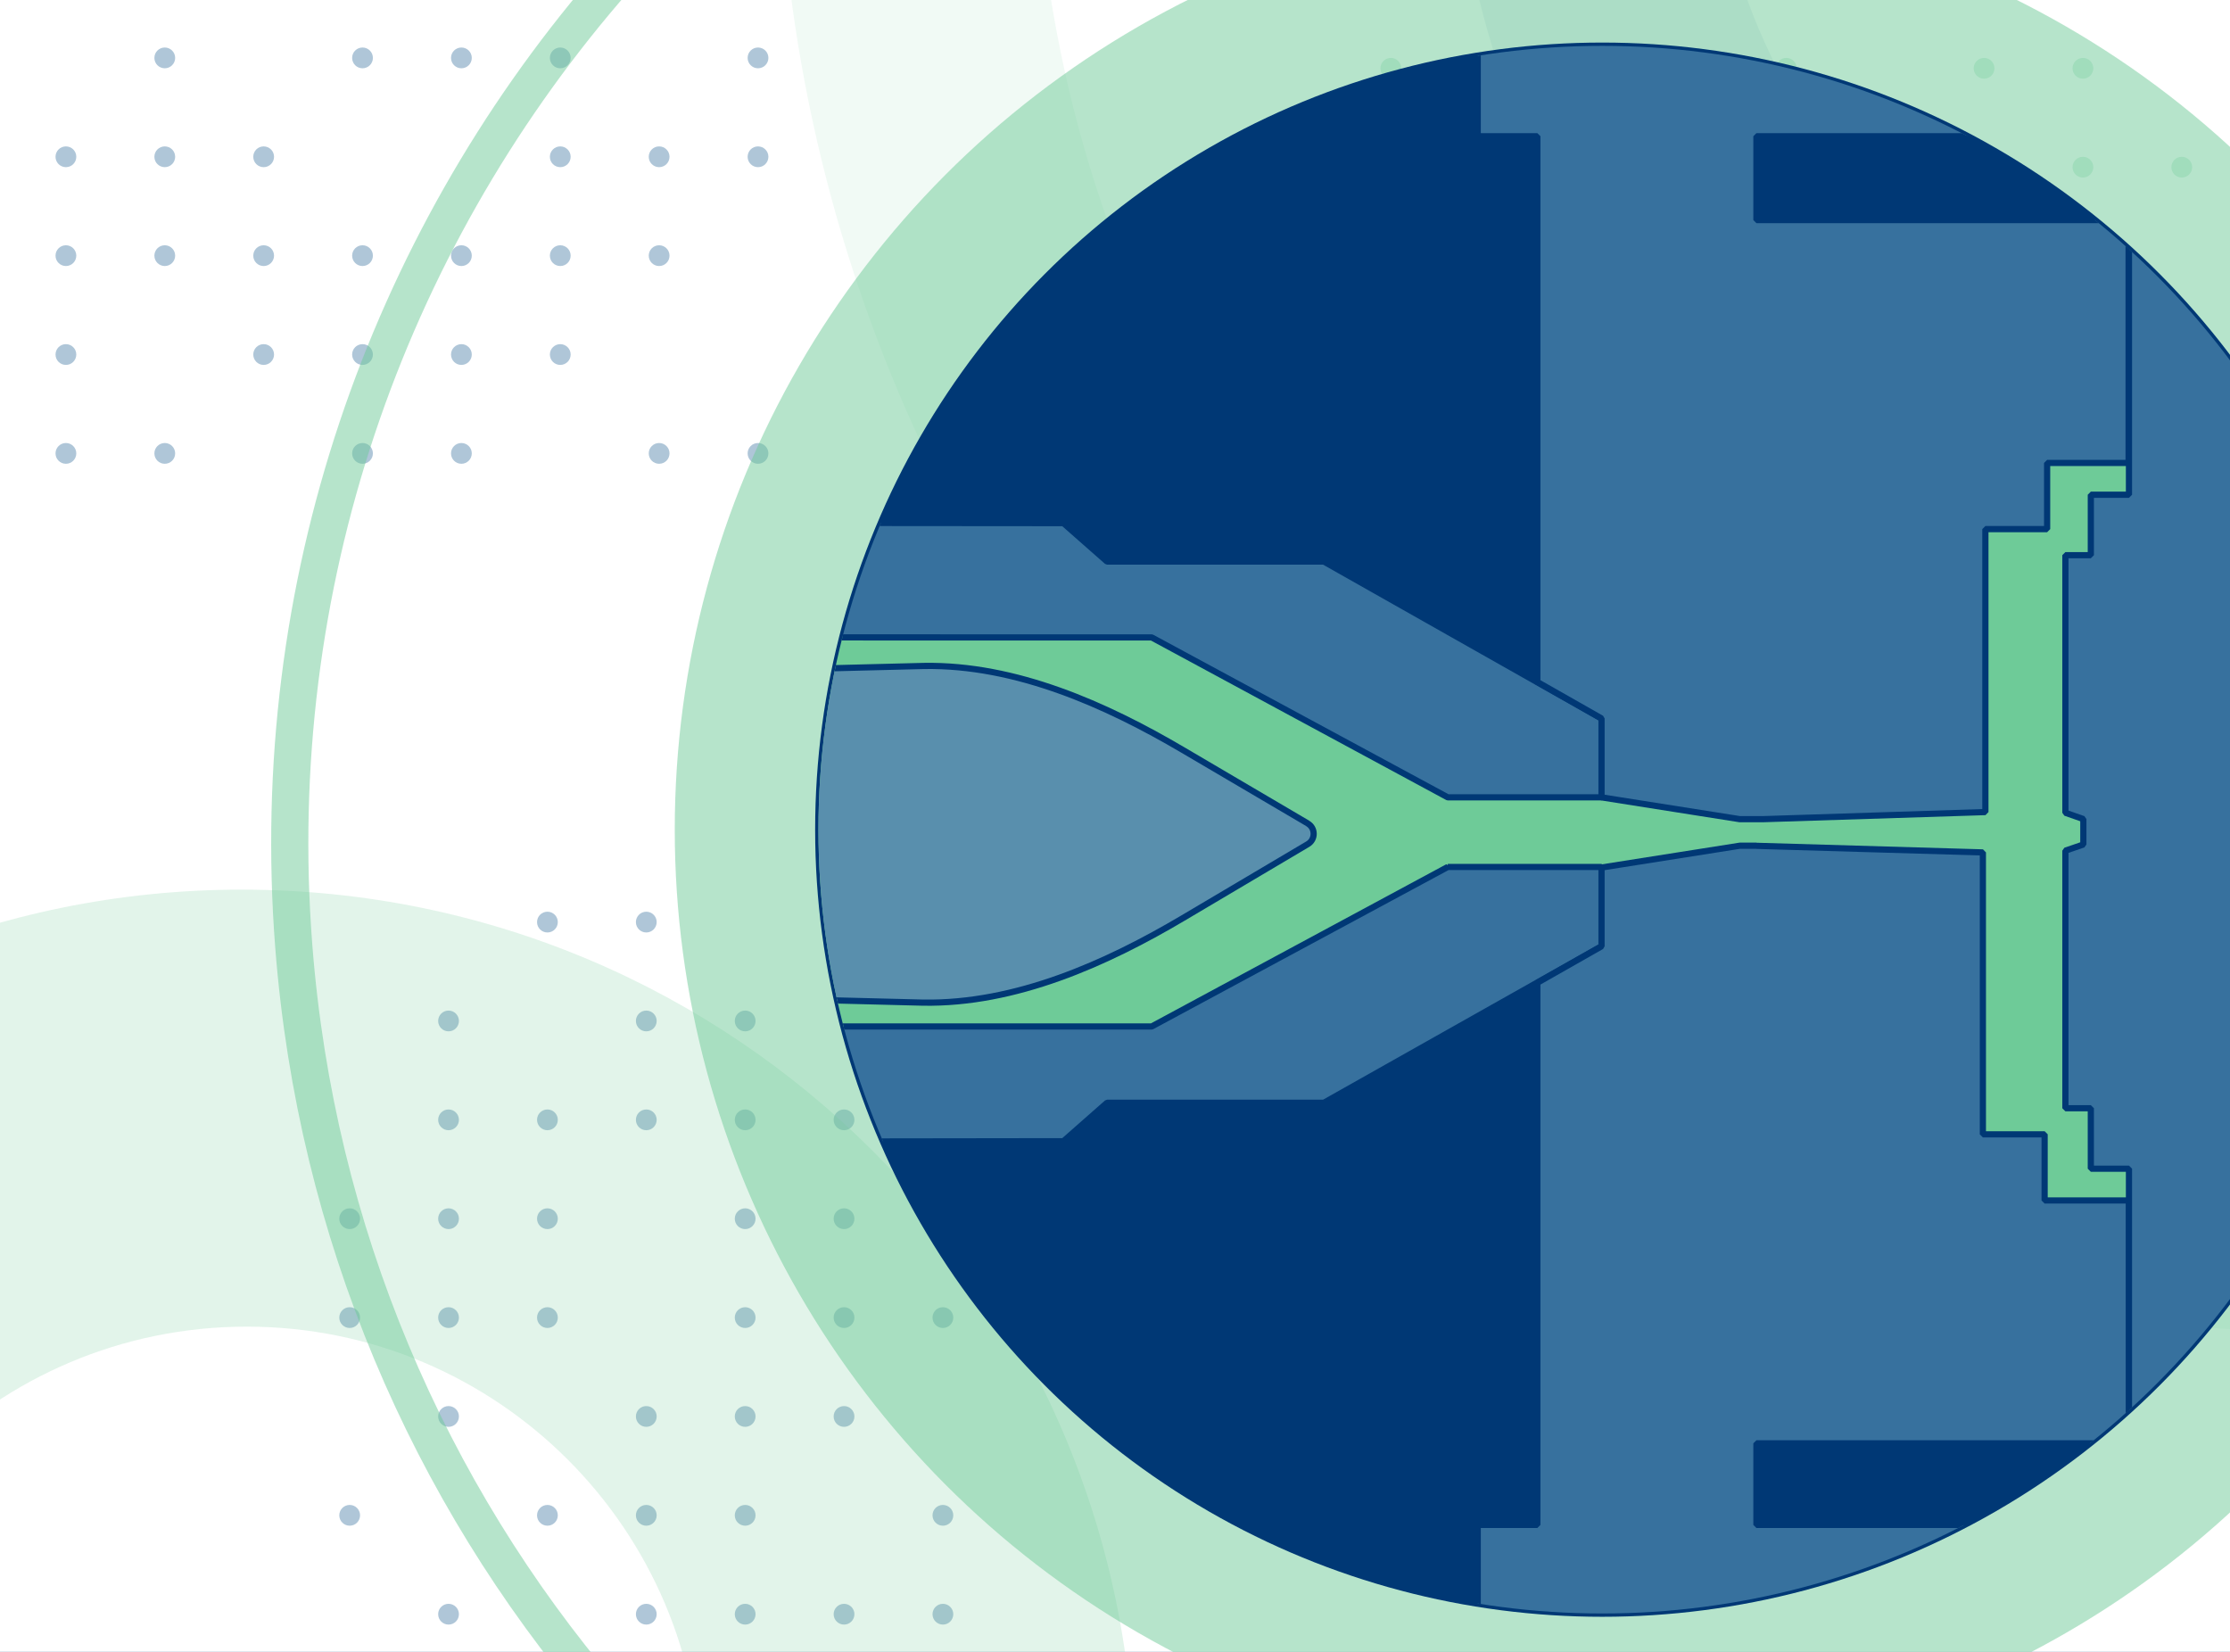 <svg xmlns="http://www.w3.org/2000/svg" xmlns:xlink="http://www.w3.org/1999/xlink" id="Capa_3" data-name="Capa 3" viewBox="0 0 1080 800"><defs><style>      .cls-1 {        stroke: #6ecb98;        stroke-miterlimit: 10;        stroke-width: 18px;      }      .cls-1, .cls-2 {        fill: none;      }      .cls-1, .cls-3, .cls-4 {        opacity: .5;      }      .cls-5, .cls-6, .cls-3 {        fill: #6ecb98;      }      .cls-7 {        opacity: .3;      }      .cls-8 {        fill: #fff;      }      .cls-9 {        fill: #003875;      }      .cls-10 {        opacity: .4;      }      .cls-11 {        clip-path: url(#clippath-1);      }      .cls-6, .cls-12 {        opacity: .2;      }      .cls-12, .cls-13, .cls-14 {        fill: #37719e;      }      .cls-15 {        clip-path: url(#clippath-3);      }      .cls-16 {        fill: #598fad;      }      .cls-16, .cls-13 {        stroke: #003875;        stroke-linejoin: bevel;        stroke-width: 3px;      }      .cls-17 {        opacity: .1;      }      .cls-18 {        clip-path: url(#clippath-2);      }      .cls-19 {        clip-path: url(#clippath);      }    </style><clipPath id="clippath"><rect class="cls-2" x="-.41" width="1080.83" height="800"></rect></clipPath><clipPath id="clippath-1"><rect class="cls-2" x="-18.74" y="-65.51" width="1129.45" height="954.58"></rect></clipPath><clipPath id="clippath-2"><rect class="cls-2" x="-18.74" y="-65.51" width="1129.45" height="954.58" transform="translate(1091.96 823.57) rotate(180)"></rect></clipPath><clipPath id="clippath-3"><circle class="cls-2" cx="775.98" cy="401.81" r="379.6"></circle></clipPath></defs><g class="cls-19"><g><rect class="cls-9" x="-18.74" y="-65.51" width="1129.11" height="954.58"></rect><g class="cls-4"><circle class="cls-5" cx="367.11" cy="28.04" r="5.03"></circle><circle class="cls-5" cx="367.11" cy="75.93" r="5.03"></circle><circle class="cls-5" cx="367.11" cy="219.58" r="5.03"></circle><circle class="cls-5" cx="319.22" cy="75.93" r="5.03"></circle><circle class="cls-5" cx="319.22" cy="123.81" r="5.03"></circle><circle class="cls-5" cx="319.22" cy="219.58" r="5.03"></circle><circle class="cls-5" cx="271.34" cy="28.04" r="5.03"></circle><circle class="cls-5" cx="271.34" cy="75.93" r="5.03"></circle><circle class="cls-5" cx="271.34" cy="123.81" r="5.03"></circle><circle class="cls-5" cx="271.34" cy="171.7" r="5.03"></circle><circle class="cls-5" cx="223.46" cy="28.04" r="5.03"></circle><circle class="cls-5" cx="223.46" cy="123.81" r="5.03"></circle><circle class="cls-5" cx="223.46" cy="171.7" r="5.03"></circle><circle class="cls-5" cx="223.46" cy="219.58" r="5.03"></circle><circle class="cls-5" cx="175.57" cy="28.04" r="5.03"></circle><circle class="cls-5" cx="175.57" cy="123.81" r="5.03"></circle><circle class="cls-5" cx="175.57" cy="171.7" r="5.03"></circle><circle class="cls-5" cx="175.57" cy="219.58" r="5.03"></circle><circle class="cls-5" cx="127.69" cy="75.93" r="5.03"></circle><circle class="cls-5" cx="127.69" cy="123.81" r="5.03"></circle><circle class="cls-5" cx="127.69" cy="171.7" r="5.03"></circle><circle class="cls-5" cx="79.8" cy="28.04" r="5.03"></circle><circle class="cls-5" cx="79.8" cy="75.93" r="5.03"></circle><circle class="cls-5" cx="79.8" cy="123.81" r="5.03"></circle><circle class="cls-5" cx="79.8" cy="219.58" r="5.03"></circle><circle class="cls-5" cx="31.92" cy="75.93" r="5.03"></circle><circle class="cls-5" cx="31.92" cy="123.81" r="5.03"></circle><circle class="cls-5" cx="31.92" cy="171.7" r="5.03"></circle><circle class="cls-5" cx="31.92" cy="219.58" r="5.03"></circle></g><g class="cls-4"><circle class="cls-5" cx="265.12" cy="446.57" r="5.03"></circle><circle class="cls-5" cx="313" cy="446.57" r="5.03"></circle><circle class="cls-5" cx="456.65" cy="446.57" r="5.03"></circle><circle class="cls-5" cx="217.23" cy="494.45" r="5.03"></circle><circle class="cls-5" cx="313" cy="494.45" r="5.03"></circle><circle class="cls-5" cx="360.89" cy="494.45" r="5.03"></circle><circle class="cls-5" cx="456.65" cy="494.45" r="5.03"></circle><circle class="cls-5" cx="217.23" cy="542.34" r="5.03"></circle><circle class="cls-5" cx="265.12" cy="542.34" r="5.03"></circle><circle class="cls-5" cx="313" cy="542.34" r="5.03"></circle><circle class="cls-5" cx="360.89" cy="542.34" r="5.03"></circle><circle class="cls-5" cx="408.77" cy="542.34" r="5.03"></circle><circle class="cls-5" cx="169.35" cy="590.22" r="5.03"></circle><circle class="cls-5" cx="217.23" cy="590.22" r="5.03"></circle><circle class="cls-5" cx="265.12" cy="590.22" r="5.03"></circle><circle class="cls-5" cx="360.89" cy="590.22" r="5.03"></circle><circle class="cls-5" cx="408.77" cy="590.22" r="5.03"></circle><circle class="cls-5" cx="456.65" cy="590.22" r="5.03"></circle><circle class="cls-5" cx="169.35" cy="638.11" r="5.03"></circle><circle class="cls-5" cx="217.23" cy="638.11" r="5.03"></circle><circle class="cls-5" cx="265.12" cy="638.11" r="5.03"></circle><circle class="cls-5" cx="360.89" cy="638.11" r="5.03"></circle><circle class="cls-5" cx="408.77" cy="638.11" r="5.03"></circle><circle class="cls-5" cx="456.65" cy="638.11" r="5.03"></circle><circle class="cls-5" cx="217.23" cy="685.99" r="5.03"></circle><circle class="cls-5" cx="313" cy="685.99" r="5.03"></circle><circle class="cls-5" cx="360.89" cy="685.99" r="5.03"></circle><circle class="cls-5" cx="408.77" cy="685.99" r="5.03"></circle><circle class="cls-5" cx="169.35" cy="733.87" r="5.03"></circle><circle class="cls-5" cx="265.12" cy="733.87" r="5.03"></circle><circle class="cls-5" cx="313" cy="733.87" r="5.03"></circle><circle class="cls-5" cx="360.89" cy="733.87" r="5.03"></circle><circle class="cls-5" cx="456.65" cy="733.87" r="5.03"></circle><circle class="cls-5" cx="217.23" cy="781.76" r="5.03"></circle><circle class="cls-5" cx="313" cy="781.76" r="5.03"></circle><circle class="cls-5" cx="360.89" cy="781.76" r="5.03"></circle><circle class="cls-5" cx="408.77" cy="781.76" r="5.03"></circle><circle class="cls-5" cx="456.65" cy="781.76" r="5.03"></circle></g><g class="cls-7"><circle class="cls-5" cx="673.58" cy="224.62" r="5.03"></circle><circle class="cls-5" cx="673.58" cy="176.73" r="5.03"></circle><circle class="cls-5" cx="673.58" cy="33.08" r="5.03"></circle><circle class="cls-5" cx="721.46" cy="272.5" r="5.03"></circle><circle class="cls-5" cx="721.46" cy="176.73" r="5.03"></circle><circle class="cls-5" cx="721.46" cy="128.85" r="5.03"></circle><circle class="cls-5" cx="721.46" cy="33.08" r="5.03"></circle><circle class="cls-5" cx="769.35" cy="272.5" r="5.03"></circle><circle class="cls-5" cx="769.35" cy="224.62" r="5.03"></circle><circle class="cls-5" cx="769.35" cy="176.73" r="5.03"></circle><circle class="cls-5" cx="769.35" cy="128.85" r="5.03"></circle><circle class="cls-5" cx="769.35" cy="80.96" r="5.03"></circle><circle class="cls-5" cx="817.23" cy="320.38" r="5.03"></circle><circle class="cls-5" cx="817.23" cy="272.5" r="5.03"></circle><circle class="cls-5" cx="817.23" cy="224.62" r="5.03"></circle><circle class="cls-5" cx="817.23" cy="128.85" r="5.03"></circle><circle class="cls-5" cx="817.23" cy="80.96" r="5.03"></circle><circle class="cls-5" cx="817.23" cy="33.08" r="5.03"></circle><circle class="cls-5" cx="865.12" cy="320.38" r="5.03"></circle><circle class="cls-5" cx="865.12" cy="272.5" r="5.03"></circle><circle class="cls-5" cx="865.12" cy="224.62" r="5.03"></circle><circle class="cls-5" cx="865.12" cy="128.85" r="5.03"></circle><circle class="cls-5" cx="865.12" cy="80.96" r="5.03"></circle><circle class="cls-5" cx="865.12" cy="33.08" r="5.03"></circle><circle class="cls-5" cx="913" cy="272.5" r="5.03"></circle><circle class="cls-5" cx="913" cy="176.73" r="5.03"></circle><circle class="cls-5" cx="913" cy="128.85" r="5.03"></circle><circle class="cls-5" cx="913" cy="80.96" r="5.03"></circle><circle class="cls-5" cx="960.89" cy="320.38" r="5.03"></circle><circle class="cls-5" cx="960.89" cy="224.62" r="5.03"></circle><circle class="cls-5" cx="960.89" cy="176.73" r="5.03"></circle><circle class="cls-5" cx="960.89" cy="128.85" r="5.03"></circle><circle class="cls-5" cx="960.89" cy="33.08" r="5.03"></circle><circle class="cls-5" cx="1008.77" cy="272.5" r="5.03"></circle><circle class="cls-5" cx="1008.77" cy="176.73" r="5.03"></circle><circle class="cls-5" cx="1008.77" cy="128.85" r="5.03"></circle><circle class="cls-5" cx="1008.77" cy="80.96" r="5.03"></circle><circle class="cls-5" cx="1008.77" cy="33.08" r="5.03"></circle><circle class="cls-5" cx="1056.65" cy="320.38" r="5.03"></circle><circle class="cls-5" cx="1056.65" cy="272.5" r="5.03"></circle><circle class="cls-5" cx="1056.65" cy="224.62" r="5.03"></circle><circle class="cls-5" cx="1056.65" cy="176.73" r="5.03"></circle><circle class="cls-5" cx="1056.65" cy="80.96" r="5.03"></circle></g><g class="cls-11"><g class="cls-17"><path class="cls-14" d="M-29.11,178.77h0v124.35h0c341.88,0,620.01,278.14,620.01,620.02h124.35c0-411.1-333.26-744.37-744.37-744.37Z"></path><path class="cls-14" d="M-29.11,506.53h0v124.35h0c161.15,0,292.25,131.1,292.25,292.25h0s124.35,0,124.35,0h0c0-230.08-186.52-416.61-416.61-416.61Z"></path></g><path class="cls-12" d="M974.94,392.72c238.81,0,432.4-193.59,432.4-432.4s-193.59-432.4-432.4-432.4-432.4,193.59-432.4,432.4,193.59,432.4,432.4,432.4ZM972.44-258.62c121.42,0,219.85,98.43,219.85,219.85s-98.43,219.85-219.85,219.85-219.85-98.43-219.85-219.85,98.43-219.85,219.85-219.85Z"></path></g><rect class="cls-8" x="-18.74" y="-65.51" width="1129.11" height="954.58"></rect><g class="cls-10"><circle class="cls-14" cx="367.11" cy="28.04" r="5.03"></circle><circle class="cls-14" cx="367.11" cy="75.93" r="5.03"></circle><circle class="cls-14" cx="367.11" cy="219.58" r="5.03"></circle><circle class="cls-14" cx="319.22" cy="75.93" r="5.03"></circle><circle class="cls-14" cx="319.22" cy="123.81" r="5.03"></circle><circle class="cls-14" cx="319.22" cy="219.58" r="5.03"></circle><circle class="cls-14" cx="271.34" cy="28.04" r="5.03"></circle><circle class="cls-14" cx="271.34" cy="75.93" r="5.03"></circle><circle class="cls-14" cx="271.34" cy="123.81" r="5.03"></circle><circle class="cls-14" cx="271.34" cy="171.7" r="5.03"></circle><circle class="cls-14" cx="223.46" cy="28.04" r="5.03"></circle><circle class="cls-14" cx="223.46" cy="123.81" r="5.03"></circle><circle class="cls-14" cx="223.46" cy="171.7" r="5.03"></circle><circle class="cls-14" cx="223.46" cy="219.58" r="5.03"></circle><circle class="cls-14" cx="175.57" cy="28.04" r="5.03"></circle><circle class="cls-14" cx="175.57" cy="123.81" r="5.03"></circle><circle class="cls-14" cx="175.57" cy="171.7" r="5.03"></circle><circle class="cls-14" cx="175.57" cy="219.58" r="5.03"></circle><circle class="cls-14" cx="127.69" cy="75.93" r="5.03"></circle><circle class="cls-14" cx="127.69" cy="123.81" r="5.03"></circle><circle class="cls-14" cx="127.69" cy="171.7" r="5.03"></circle><circle class="cls-14" cx="79.8" cy="28.04" r="5.03"></circle><circle class="cls-14" cx="79.8" cy="75.93" r="5.03"></circle><circle class="cls-14" cx="79.8" cy="123.81" r="5.03"></circle><circle class="cls-14" cx="79.8" cy="219.58" r="5.03"></circle><circle class="cls-14" cx="31.92" cy="75.93" r="5.03"></circle><circle class="cls-14" cx="31.92" cy="123.81" r="5.03"></circle><circle class="cls-14" cx="31.92" cy="171.7" r="5.03"></circle><circle class="cls-14" cx="31.92" cy="219.58" r="5.03"></circle></g><g class="cls-10"><circle class="cls-14" cx="265.12" cy="446.57" r="5.03"></circle><circle class="cls-14" cx="313" cy="446.57" r="5.03"></circle><circle class="cls-14" cx="456.65" cy="446.57" r="5.03"></circle><circle class="cls-14" cx="217.23" cy="494.45" r="5.03"></circle><circle class="cls-14" cx="313" cy="494.45" r="5.03"></circle><circle class="cls-14" cx="360.89" cy="494.45" r="5.03"></circle><circle class="cls-14" cx="456.65" cy="494.45" r="5.03"></circle><circle class="cls-14" cx="217.23" cy="542.34" r="5.03"></circle><circle class="cls-14" cx="265.12" cy="542.34" r="5.03"></circle><circle class="cls-14" cx="313" cy="542.34" r="5.03"></circle><circle class="cls-14" cx="360.89" cy="542.34" r="5.03"></circle><circle class="cls-14" cx="408.77" cy="542.34" r="5.03"></circle><circle class="cls-14" cx="169.35" cy="590.22" r="5.03"></circle><circle class="cls-14" cx="217.23" cy="590.22" r="5.03"></circle><circle class="cls-14" cx="265.12" cy="590.22" r="5.03"></circle><circle class="cls-14" cx="360.89" cy="590.22" r="5.03"></circle><circle class="cls-14" cx="408.77" cy="590.22" r="5.03"></circle><circle class="cls-14" cx="456.65" cy="590.22" r="5.03"></circle><circle class="cls-14" cx="169.35" cy="638.11" r="5.03"></circle><circle class="cls-14" cx="217.23" cy="638.11" r="5.03"></circle><circle class="cls-14" cx="265.12" cy="638.11" r="5.03"></circle><circle class="cls-14" cx="360.89" cy="638.11" r="5.03"></circle><circle class="cls-14" cx="408.77" cy="638.11" r="5.03"></circle><circle class="cls-14" cx="456.65" cy="638.11" r="5.03"></circle><circle class="cls-14" cx="217.23" cy="685.99" r="5.03"></circle><circle class="cls-14" cx="313" cy="685.99" r="5.03"></circle><circle class="cls-14" cx="360.89" cy="685.99" r="5.03"></circle><circle class="cls-14" cx="408.77" cy="685.99" r="5.03"></circle><circle class="cls-14" cx="169.35" cy="733.87" r="5.03"></circle><circle class="cls-14" cx="265.12" cy="733.87" r="5.03"></circle><circle class="cls-14" cx="313" cy="733.87" r="5.03"></circle><circle class="cls-14" cx="360.89" cy="733.87" r="5.03"></circle><circle class="cls-14" cx="456.65" cy="733.87" r="5.03"></circle><circle class="cls-14" cx="217.23" cy="781.76" r="5.03"></circle><circle class="cls-14" cx="313" cy="781.76" r="5.03"></circle><circle class="cls-14" cx="360.89" cy="781.76" r="5.03"></circle><circle class="cls-14" cx="408.77" cy="781.76" r="5.03"></circle><circle class="cls-14" cx="456.65" cy="781.76" r="5.03"></circle></g><g class="cls-7"><circle class="cls-5" cx="673.58" cy="224.62" r="5.03"></circle><circle class="cls-5" cx="673.58" cy="176.73" r="5.03"></circle><circle class="cls-5" cx="673.58" cy="33.08" r="5.03"></circle><circle class="cls-5" cx="721.46" cy="272.5" r="5.03"></circle><circle class="cls-5" cx="721.46" cy="176.73" r="5.03"></circle><circle class="cls-5" cx="721.46" cy="128.85" r="5.03"></circle><circle class="cls-5" cx="721.46" cy="33.08" r="5.03"></circle><circle class="cls-5" cx="769.35" cy="272.5" r="5.03"></circle><circle class="cls-5" cx="769.35" cy="224.62" r="5.03"></circle><circle class="cls-5" cx="769.35" cy="176.73" r="5.03"></circle><circle class="cls-5" cx="769.35" cy="128.85" r="5.03"></circle><circle class="cls-5" cx="769.35" cy="80.96" r="5.03"></circle><circle class="cls-5" cx="817.23" cy="320.38" r="5.03"></circle><circle class="cls-5" cx="817.23" cy="272.5" r="5.03"></circle><circle class="cls-5" cx="817.23" cy="224.62" r="5.03"></circle><circle class="cls-5" cx="817.23" cy="128.85" r="5.03"></circle><circle class="cls-5" cx="817.23" cy="80.96" r="5.03"></circle><circle class="cls-5" cx="817.23" cy="33.08" r="5.03"></circle><circle class="cls-5" cx="865.12" cy="320.38" r="5.03"></circle><circle class="cls-5" cx="865.12" cy="272.5" r="5.03"></circle><circle class="cls-5" cx="865.12" cy="224.62" r="5.03"></circle><circle class="cls-5" cx="865.12" cy="128.85" r="5.03"></circle><circle class="cls-5" cx="865.12" cy="80.96" r="5.03"></circle><circle class="cls-5" cx="865.12" cy="33.08" r="5.03"></circle><circle class="cls-5" cx="913" cy="272.5" r="5.03"></circle><circle class="cls-5" cx="913" cy="176.73" r="5.03"></circle><circle class="cls-5" cx="913" cy="128.85" r="5.03"></circle><circle class="cls-5" cx="913" cy="80.96" r="5.03"></circle><circle class="cls-5" cx="960.89" cy="320.38" r="5.03"></circle><circle class="cls-5" cx="960.89" cy="224.62" r="5.03"></circle><circle class="cls-5" cx="960.89" cy="176.73" r="5.03"></circle><circle class="cls-5" cx="960.89" cy="128.85" r="5.03"></circle><circle class="cls-5" cx="960.89" cy="33.08" r="5.03"></circle><circle class="cls-5" cx="1008.77" cy="272.5" r="5.03"></circle><circle class="cls-5" cx="1008.77" cy="176.73" r="5.03"></circle><circle class="cls-5" cx="1008.77" cy="128.85" r="5.03"></circle><circle class="cls-5" cx="1008.77" cy="80.96" r="5.03"></circle><circle class="cls-5" cx="1008.77" cy="33.08" r="5.03"></circle><circle class="cls-5" cx="1056.65" cy="320.38" r="5.03"></circle><circle class="cls-5" cx="1056.65" cy="272.5" r="5.03"></circle><circle class="cls-5" cx="1056.65" cy="224.62" r="5.03"></circle><circle class="cls-5" cx="1056.65" cy="176.73" r="5.03"></circle><circle class="cls-5" cx="1056.65" cy="80.96" r="5.03"></circle></g><g class="cls-18"><g class="cls-17"><path class="cls-5" d="M1121.07,644.8h0v-124.35h0c-341.88,0-620.01-278.14-620.01-620.02h-124.35c0,411.1,333.26,744.37,744.37,744.37Z"></path><path class="cls-14" d="M1121.07,317.03h0v-124.35h0c-161.15,0-292.25-131.1-292.25-292.25h0s-124.35,0-124.35,0h0c0,230.08,186.52,416.61,416.61,416.61Z"></path></g><path class="cls-6" d="M117.02,430.85c-238.81,0-432.4,193.59-432.4,432.4s193.59,432.4,432.4,432.4,432.4-193.59,432.4-432.4S355.83,430.85,117.02,430.85ZM119.52,1082.19c-121.42,0-219.85-98.43-219.85-219.85S-1.9,642.49,119.52,642.49s219.85,98.43,219.85,219.85-98.43,219.85-219.85,219.85Z"></path></g><path class="cls-1" d="M616.75,1025.26c-255.63-66.43-452.86-288.86-474.47-566.95C115.03,107.78,377.1-198.46,727.62-225.7c350.52-27.24,656.76,234.83,684,585.35"></path><g><circle class="cls-3" cx="775.98" cy="401.81" r="449.19"></circle><circle class="cls-9" cx="775.98" cy="401.81" r="381.2"></circle><g class="cls-15"><path class="cls-5" d="M-797.11,308.59h-647.99c-10.73-.09-19.38-8.51-19.38-18.86l2.56-86.36,117.64-172.31s-16.43-12.18-91.44,7.31c-22.17,5.76-53.56,14.4-85.47,14.4s-61.67-4.66-97.37-14.4c-65.35-17.83-84.75-9.97-84.75-9.97l122.17,176.59v292.29H531.63v-188.68H-797.11Z"></path><rect class="cls-5" x="849.58" y="202.96" width="258.47" height="404.82"></rect><polygon class="cls-5" points="850.65 441.07 775.63 458.29 706.53 497.23 501.73 497.23 501.73 308.71 706.13 308.71 775.63 348.02 850.65 363.65 850.65 441.07"></polygon><g><path class="cls-13" d="M-1465.5,308.43l2023.29.28,143.38,77.45h74.46v-38.15l-134.47-76.05h-105l-21.13-18.61-93.44-.08c-3.26,0-5.91,2.65-5.91,5.91v2.76c0,3.26-2.65,5.91-5.91,5.91h-1849.97c-3.26,0-5.91-2.65-5.91-5.91v-55.29c0-1.17.34-2.3.99-3.27L-1303.78-9.04c.65-.97.99-2.11.99-3.27v-297.14c0-3.26-16.13-5.91-19.39-5.91s-5.91,2.65-5.91,5.91V-12.31c0,1.17-.34,2.3-.99,3.27l-141.34,212.41c-.65.97-.99,2.11-.99,3.27v95.87c0,3.26,2.65,5.91,5.91,5.91Z"></path><path class="cls-13" d="M701.17,419.87l-143.38,77.24-2331.44.12v-188.55h181.68v-.12h2.65c2.72,0,4.92-2.2,4.92-4.92v-97.16c0-.97-.29-1.92-.82-2.73L-1726.25-8.21c-.45-.67-4.26-1.21-8.24-1.59-6.02,1.31-15.12,4.51-13.43,7.04l137.41,206.5c.54.81.82,1.76.82,2.73v56.46c0,2.72-2.2,4.92-4.92,4.92h-159.03v-24.47h-57.11v319.19h57.11v-24.52H398.67v14.8l116.36-.16,21.13-18.61h105l134.47-75.78v-38.42h-74.46Z"></path></g><g><polygon class="cls-13" points="850.65 -9.46 850.65 -35.98 744.54 -35.98 744.54 -9.46 715.66 -9.46 715.66 65.97 744.54 65.97 744.54 271.88 744.54 297.17 744.54 330.28 775.63 347.95 775.63 386.16 842.6 396.73 850.65 396.73 853.61 396.73 961.53 393.28 961.53 256.25 991.43 256.25 991.43 224.21 1030.9 224.21 1030.9 106.58 850.65 106.58 850.65 65.97 1511.9 65.97 1511.9 -9.46 850.65 -9.46"></polygon><polygon class="cls-13" points="850.65 699.01 1031.07 699.01 1031.07 581.38 990.22 581.38 990.22 549.35 960.32 549.35 960.32 412.83 850.65 409.63 850.65 409.58 842.6 409.58 775.63 420.14 775.63 458.29 744.54 475.96 744.54 497.27 744.54 738.52 715.66 738.52 715.66 813.95 744.53 813.95 744.53 841.93 850.65 841.93 850.65 813.95 1511.9 813.95 1511.9 738.52 850.65 738.52 850.65 699.01"></polygon></g><polygon class="cls-13" points="1031.07 106.58 1031.07 239.6 1012.6 239.6 1012.6 268.87 1000.28 268.87 1000.28 393.63 1008.97 396.67 1008.97 409 1000.28 411.97 1000.28 536.72 1012.6 536.72 1012.6 566 1031.07 566 1031.07 699.01 1248 699.01 1248 106.58 1031.07 106.58"></polygon><g><path class="cls-16" d="M633.37,398.79l-60.6-35.63c-37.1-21.82-80.79-41.38-125.27-40.64l-102.99,2.57c-1.53.04-2.88-.97-3.29-2.44l-1.31-4.73c-.04-.14-.09-.29-.14-.42-4.78-12.02-21.91-11.95-26.54.21l-2.35,6.16c-.48,1.26-1.68,2.11-3.03,2.14l-115.81,2.89c-1.53.04-2.89-.98-3.29-2.46l-2.31-8.51c-.04-.15-.09-.3-.15-.44-4.78-12.01-21.9-11.94-26.54.22l-3.82,10.02c-.48,1.26-1.68,2.11-3.03,2.14l-112.94,2.82c-1.5.04-2.84-.93-3.27-2.37l-3.79-12.61c-4.66-12.23-21.96-12.23-26.63,0l-5.3,13.89c-.48,1.26-1.68,2.11-3.03,2.14l-110.16,2.75c-1.49.04-2.83-.92-3.26-2.35l-5.02-16.42c-4.66-12.23-21.96-12.23-26.63,0l-6.77,17.75c-.48,1.26-1.68,2.11-3.03,2.14l-106.62,2.66c-1.44.04-2.73-.86-3.22-2.21l-7.25-20.34c-4.66-12.23-21.96-12.23-26.63,0l-8.25,21.62c-.48,1.26-1.68,2.11-3.03,2.14l-103.25,2.58c-1.41.04-2.69-.82-3.19-2.14l-9.27-24.2c-4.66-12.23-21.96-12.23-26.63,0l-9.72,25.49c-.48,1.26-1.68,2.11-3.03,2.14l-101.1,2.52h0c-1.44.02-2.73-.89-3.2-2.25l-9.54-27.9c-4.66-12.23-21.96-12.23-26.63,0l-10.97,28.77c-.49,1.27-1.7,2.12-3.06,2.14l-98.88,1.42c-1.41.02-2.68-.85-3.17-2.17l-11.13-30.16c-4.66-12.23-21.96-12.23-26.63,0l-11.82,30.99c-.49,1.27-1.7,2.12-3.06,2.14l-96.1,1.38c-1.39.02-2.65-.83-3.15-2.13l-12.46-32.38c-4.66-12.23-21.96-12.23-26.63,0l-12.66,33.2c-.49,1.27-1.7,2.12-3.06,2.14l-94.07,1.35c-1.38.02-2.62-.81-3.13-2.09l-13.92-34.6c-4.66-12.23-21.96-12.23-26.63,0l-13.5,35.41c-.49,1.27-1.7,2.12-3.06,2.14l-93.54,1.34c-1.41.02-2.67-.85-3.17-2.16l-13.7-36.72c-4.66-12.23-21.96-12.23-26.63,0l-14.35,37.62c-.49,1.27-1.7,2.12-3.06,2.14l-92.91,1.33c-1.44.02-2.74-.89-3.2-2.26l-13.12-38.83c-4.66-12.23-21.96-12.23-26.63,0l-15.19,39.83c-.49,1.27-1.7,2.12-3.06,2.14l-111.31,1.59c-3.17.05-5.71,2.63-5.71,5.8v73.41c0,3.17,2.54,5.75,5.71,5.8l297.46,4.34c1.37.02,2.59.88,3.07,2.16l13.13,35.17c4.66,12.23,21.96,12.23,26.63,0l13.09-34.33c.5-1.31,1.76-2.16,3.16-2.14l94.01,1.37c1.34.02,2.54.84,3.04,2.08l13.3,33.02c4.66,12.23,21.96,12.23,26.63,0l12.25-32.11c.5-1.31,1.76-2.16,3.16-2.14l96.87,1.41c1.38.02,2.6.89,3.08,2.18l11.22,30.59c4.66,12.23,21.96,12.23,26.63,0l11.43-29.83c.5-1.3,1.76-2.16,3.16-2.14l100.04,1.46c1.4.02,2.64.92,3.1,2.24l9.68,28.07c4.66,12.23,21.96,12.23,26.63,0l10.46-27.4c.5-1.31,1.76-2.16,3.16-2.14l100.65,1.47c1.39.02,2.62.9,3.09,2.21l9.28,26.07c4.66,12.23,21.96,12.23,26.63,0l9.52-25.03c.5-1.32,1.78-2.18,3.19-2.14l102.49,2.58c1.35.03,2.54.87,3.02,2.13l8.65,22.46c4.66,12.23,21.96,12.23,26.63,0l8.09-21.2c.5-1.32,1.78-2.18,3.19-2.14l106.23,2.68c1.41.04,2.64.96,3.08,2.3l5.94,18.27c4.66,12.23,21.96,12.23,26.63,0l6.59-17.28c.5-1.32,1.78-2.18,3.19-2.14l109.9,2.77c1.43.04,2.68.98,3.1,2.35l4.4,14.38c4.66,12.23,21.96,12.23,26.63,0l5.14-13.52c.5-1.32,1.78-2.18,3.19-2.14l111.5,2.81c1.38.03,2.6.92,3.06,2.22l3.8,10.83c4.66,12.23,21.96,12.23,26.63,0l3.77-9.89c.5-1.32,1.78-2.18,3.19-2.14l114.1,2.88c1.32.03,2.49.84,2.99,2.06l2.86,6.92c4.66,12.23,21.96,12.23,26.63,0l2.24-5.88c.5-1.32,1.78-2.18,3.19-2.14l117.3,2.96c1.34.03,2.52.86,3.01,2.11l1.17,2.96c4.66,12.23,21.96,12.23,26.63,0l.78-2.05c.5-1.32,1.78-2.18,3.19-2.14l72.62,1.83c44.76.76,88.71-18.93,125.96-41l60.37-35.76c3.8-2.25,3.79-7.76-.02-10Z"></path><path class="cls-16" d="M19.64,308.54H-11.76c-6.03.33-11.31,4.18-13.47,9.82l-64.61,168.88c-2.16,5.64-7.43,9.49-13.47,9.82h0s31.41,0,31.41,0h0c6.03-.33,11.31-4.18,13.47-9.82L6.18,318.36c2.16-5.64,7.43-9.49,13.47-9.82h0Z"></path><path class="cls-16" d="M173.11,308.54h-31.41c-6.03.33-11.31,4.18-13.47,9.82l-64.61,168.88c-2.16,5.64-7.43,9.49-13.47,9.82h0s31.41,0,31.41,0h0c6.03-.33,11.31-4.18,13.47-9.82l64.61-168.88c2.16-5.64,7.43-9.49,13.47-9.82h0Z"></path><path class="cls-16" d="M326.58,308.54h-31.41c-6.03.33-11.31,4.18-13.47,9.82l-64.61,168.88c-2.16,5.64-7.43,9.49-13.47,9.82h0s31.41,0,31.41,0h0c6.03-.33,11.31-4.18,13.47-9.82l64.61-168.88c2.16-5.64,7.43-9.49,13.47-9.82h0Z"></path></g></g></g></g></g></svg>